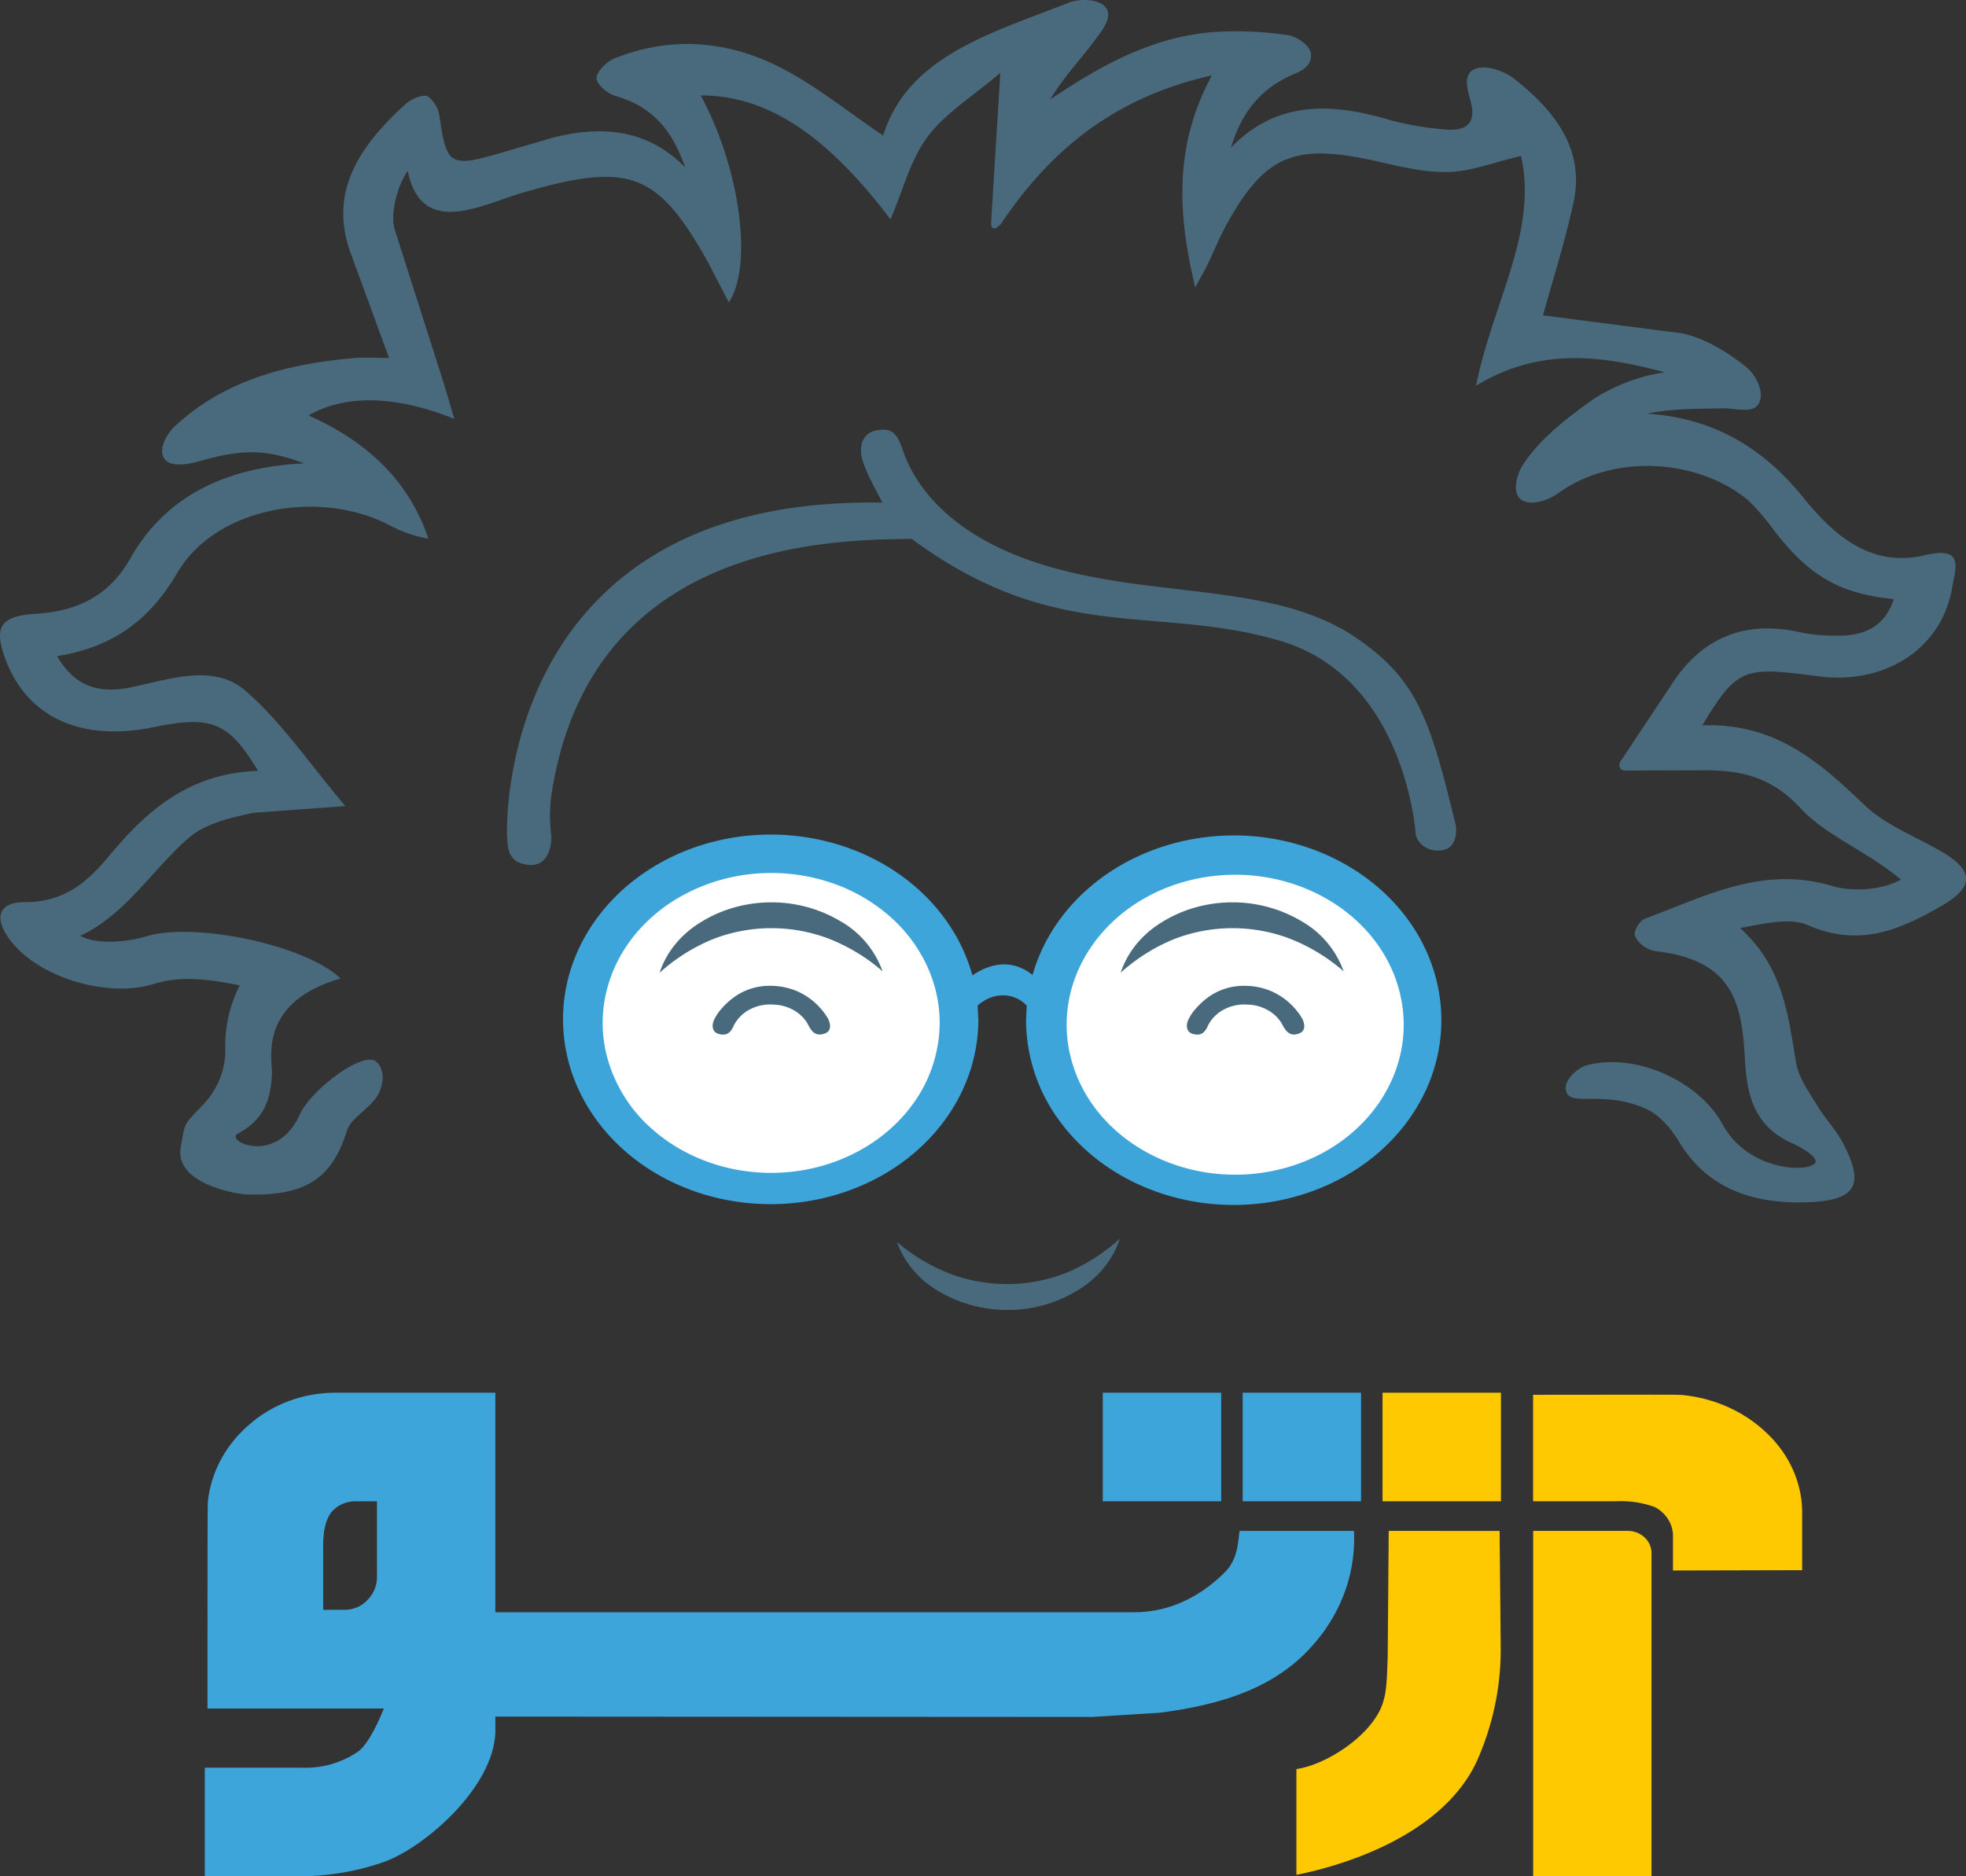 <svg xmlns="http://www.w3.org/2000/svg" width="44" height="42" fill="none" xmlns:v="https://vecta.io/nano"><rect width="100%" height="100%" fill="#333333" stroke="none"/><g clip-path="url(#A)"><g fill="#3ea5db"><path d="M29.39 36.817c.635-.718.96-1.626.912-2.549h-2.56c-.034.248-.04.638-.327.924-.544.545-1.239.897-2.02.897H11.086v-4.913H7.55c-.714-.01-1.405.233-1.929.678-.534.44-.875 1.043-.961 1.696-.015.095-.016-.115-.016 4.695H8.59s-.286.75-.573.962a2.08 2.08 0 0 1-1.23.363H4.583V42h2.098c.676.002 1.346-.114 1.974-.344.933-.37 2.484-1.741 2.431-2.996v-.235l13.36.008 1.52-.095c1.381-.181 2.59-.558 3.424-1.522zM8.224 35.815a.66.66 0 0 1-.23.162.72.72 0 0 1-.283.058h-.478v-1.277c0-.211-.021-.637.182-.905a.66.66 0 0 1 .238-.182.72.72 0 0 1 .302-.065h.482v1.69a.72.72 0 0 1-.214.519zm19.107-4.639h-2.65v2.43h2.65v-2.43zm3.13 0h-2.649v2.43h2.649v-2.43z"/></g><g fill="#ffc902"><path d="M31.08 34.268l-.023 2.851c-.031.671 0 1.024-.402 1.508-.355.433-1.051.885-1.641.973v2.367c.874-.17 3.247-.812 4.046-2.559.353-.8.532-1.656.527-2.519l-.025-2.619-2.482-.002zm2.512-3.092h-2.65v2.43h2.65v-2.43zm2.834 3.092h-2.113v7.731h2.648v-7.24c0-.13-.057-.255-.157-.347a.56.56 0 0 0-.378-.144zm3.907.88v-1.239c.013-.662-.256-1.303-.749-1.788-.497-.497-1.172-.813-1.902-.891-.106-.015-.29-.01-3.371-.008v2.383h1.85c.298-.015.596.029.874.13.119.063.219.153.29.261a.71.71 0 0 1 .117.357v.802l2.891-.007z"/></g><path d="M27.612 18.701c-1.034.001-2.038.308-2.854.874s-1.396 1.357-1.649 2.249c-.556-.444-1.111-.155-1.346.011-.281-1.023-.99-1.913-1.982-2.486s-2.193-.789-3.358-.602-2.205.763-2.91 1.61-1.019 1.901-.88 2.947.721 2.006 1.628 2.683 2.069 1.021 3.251.961 2.293-.518 3.108-1.282 1.271-1.776 1.276-2.829l-.016-.33c.409-.355.88-.246 1.099.007l-.016.323a3.82 3.82 0 0 0 .783 2.298c.511.68 1.236 1.21 2.086 1.523s1.784.395 2.685.235 1.73-.553 2.38-1.132 1.093-1.315 1.272-2.118.087-1.634-.264-2.39-.948-1.402-1.712-1.856-1.663-.697-2.582-.697l.001.003z" fill="#3ea5db"/><g fill="#fff"><path d="M17.259 19.542a4.11 4.11 0 0 0-2.095.566c-.62.369-1.104.893-1.389 1.507s-.36 1.288-.214 1.939a3.26 3.26 0 0 0 1.032 1.718c.527.469 1.2.789 1.931.918s1.49.063 2.179-.192 1.278-.685 1.692-1.237a3.1 3.1 0 0 0 .635-1.865c0-.441-.098-.877-.287-1.284a3.36 3.36 0 0 0-.817-1.089 3.83 3.83 0 0 0-1.223-.727c-.458-.169-.948-.255-1.443-.255zm11.251 6.663c2.027-.426 3.282-2.234 2.804-4.038s-2.51-2.921-4.536-2.496-3.283 2.233-2.804 4.038 2.51 2.921 4.537 2.496z"/></g><g fill="#496a7c"><path d="M35.043 24.398c-.042-.248.301-.503.446-.545 1.118-.314 2.552.364 3.063 1.314s1.694 1.085 2.026.907c.219-.118-.266-.396-.45-.473-.914-.405-1.034-1.149-1.078-1.922-.069-1.223-.266-2.16-1.921-2.379a.68.68 0 0 1-.327-.108c-.095-.063-.169-.148-.212-.246-.036-.102.106-.339.231-.385 1.343-.492 2.63-1.203 4.207-.722.398.118 1.084.099 1.515-.151-.747-.63-1.67-.973-2.249-1.599s-1.206-.841-2.077-.847l-1.826.006c-.084 0-.117-.024-.133-.057s-.018-.061-.013-.092.02-.06.042-.084l1.195-1.801c.664-.951 1.593-1.343 2.842-1.053a3.81 3.81 0 0 0 .769.067c.633.015 1.09-.203 1.291-.817-1.303-.129-1.948-.591-2.693-1.555a5.34 5.34 0 0 0-.559-.651c-1.097-.918-2.988-1.085-4.278-.152-.186.136-.603.29-.814.128s-.082-.568.024-.743c.352-.578 1.013-1.093 1.628-1.523a4.04 4.04 0 0 1 1.568-.581c-1.45-.388-2.818-.554-4.224.299.362-1.837 1.389-3.443 1.005-5.143-.625.148-1.118.347-1.619.36-.531.014-1.07-.118-1.593-.236-1.834-.416-2.499-.157-3.353 1.366-.183.327-.32.676-.485 1.013l-.24.441c-.389-1.604-.491-3.158.372-4.746-2.219.496-3.638 1.71-4.719 3.32-.102.118-.247.19-.219-.079l.203-3.298c-.607.518-1.235.903-1.627 1.429s-.548 1.192-.831 1.851c-1.45-1.92-2.788-2.777-4.249-2.775.867 1.591 1.183 3.782.632 4.635l-.461-.889c-1.135-2.034-1.763-2.264-4.154-1.569-.918.267-2.265 1.028-2.573-.489-.266.385-.382 1-.296 1.3l1.119 3.508.219.745c-1.319-.535-2.458-.546-3.261-.077 1.328.591 2.251 1.478 2.681 2.758a2.96 2.96 0 0 1-.93-.333c-1.607-.788-3.851-.328-4.682 1.087-.594 1.018-1.392 1.665-2.697 1.876.381.656.9.847 1.633.701.874-.174 1.866-.555 2.593.082.818.716 1.423 1.625 2.224 2.573l-2.038.149c-.51.101-1.095.244-1.449.548-.83.716-1.429 1.735-2.447 2.208.378.202 1.052.142 1.487.009 1.062-.324 3.549.189 4.341.945-1.876.546-1.518 1.837-1.535 2.136-.029.545-.154 1.014-.762 1.335-.312.165.867.729 1.384-.427.243-.544 1.449-1.465 1.726-1.17.227.236.105.603 0 .769-.185.285-.586.483-.675.774-.331 1.064-.922 1.454-2.228 1.418-.195 0-1.633-.228-1.487-1.055.102-.581.058-.486.477-.93.335-.342.52-.779.521-1.233a2.98 2.98 0 0 1 .323-1.463c-.764-.152-1.342-.212-1.931-.03-1.086.336-2.746-.196-3.304-1.124-.256-.427-.098-.709.41-.709.9.007 1.423-.459 1.896-1.029.837-1.01 1.791-1.859 3.338-1.909-.653-1.09-1.038-1.246-2.324-.981-1.669.344-2.883-.236-3.355-1.59-.23-.662-.066-.896.696-.945.98-.06 1.665-.426 2.131-1.25.769-1.359 2.101-2.034 3.884-2.117-.875-.332-1.406-.316-2.344-.05-.23.065-.621.145-.774-.041-.167-.207.045-.571.216-.732 1.088-1.025 2.506-1.408 4.037-1.536.228-.018.461 0 .766 0L7.861 5.7c-.531-1.405.195-2.452 1.244-3.395.112-.099.384-.2.465-.15a.67.67 0 0 1 .266.446c.159 1.114.231 1.159 1.442.801l1.103-.323c1.118-.282 2.133-.173 2.953.669-.259-.746-.664-1.343-1.546-1.594-.186-.053-.435-.262-.438-.402s.22-.368.398-.442C14.99.808 16.25.906 17.4 1.478c.84.418 1.566 1.02 2.365 1.556.558-1.79 2.453-2.302 4.176-2.982.21-.083.672-.085.817.129s-.1.512-.247.709c-.328.444-.72.852-1.009 1.339C24.636 1.466 25.793.811 27.22.713a7.69 7.69 0 0 1 1.612.076c.199.028.494.236.509.416.02.262-.194.375-.369.448-.789.331-1.195.902-1.425 1.655 1.026-1.064 2.257-1.012 3.577-.616.372.098.754.165 1.141.199.531.064.789-.097.647-.628-.057-.214-.167-.545.037-.685.252-.173.717.017.93.178.929.726 1.593 1.6 1.337 2.773-.189.876-.465 1.736-.683 2.53l3.105.402c.531.11 1.036.429 1.447.758.206.163.445.607.251.851-.147.184-.505.066-.758.071-.568.011-1.137 0-1.717.118 1.546.104 2.632.811 3.491 1.87.664.827 1.507 1.588 2.721 1.3.906-.214.689.291.615.733-.218 1.289-1.384 2.114-2.834 1.994l-.461-.056c-1.381-.171-1.55-.092-2.296 1.137 1.647-.059 2.64.837 3.64 1.792.441.42 1.081.678 1.643.992.806.448.834.827.047 1.272-.914.523-1.823.918-2.969.415-.398-.176-.984-.028-1.516.065.981.886 1.075 1.965 1.258 3.029.058.333.293.649.478.958.169.281.412.53.563.817.517.98.292 1.321-.908 1.338s-2.154-.363-2.754-1.354c-.175-.292-.429-.606-.774-.756-.98-.414-1.693-.004-1.759-.403zm-20.281-2.623c.151-.461.477-.861.923-1.132.457-.286 1.001-.441 1.559-.444a3.01 3.01 0 0 1 1.567.423 2.1 2.1 0 0 1 .941 1.12c-.347-.304-.751-.55-1.195-.727a3.6 3.6 0 0 0-1.313-.238 3.59 3.59 0 0 0-1.309.254 4.1 4.1 0 0 0-1.172.743zm10.319 0c.151-.461.477-.861.923-1.132.457-.286 1.001-.441 1.559-.444a3.01 3.01 0 0 1 1.567.423 2.1 2.1 0 0 1 .941 1.12 4.12 4.12 0 0 0-1.195-.727c-.414-.16-.861-.24-1.313-.238a3.59 3.59 0 0 0-1.309.254 4.11 4.11 0 0 0-1.174.743zm6.602-3.109s-.223-3.484-3.02-4.317-5.019.109-8.259-2.287c-1.765.026-7.233.026-8.072 5.791-.03.269-.03.54 0 .809.028.236-.044.748-.514.697s-.455-.408-.47-.662-.146-7.6 8.404-7.446c0 0-.38-.67-.457-.979s.024-.584.313-.636.447 0 .579.391.651 1.837 3.139 2.61 5.179.385 7.016 1.634c1.393.946 1.664 1.841 2.241 4.211 0 0 .077.515-.331.553a.55.55 0 0 1-.371-.081c-.107-.069-.179-.174-.2-.29zm-2.998 4.242a.85.85 0 0 0-.322-.303.98.98 0 0 0-.45-.118.98.98 0 0 0-.502.1.84.84 0 0 0-.355.331c-.052.09-.104.303-.365.224-.133-.038-.157-.184-.097-.313a1.05 1.05 0 0 1 .133-.21c.22-.264.58-.564 1.153-.552.899.018 1.267.74 1.267.74s.133.245-.068.325c-.175.069-.285 0-.394-.223zm-10.613 0a.85.85 0 0 0-.322-.303.98.98 0 0 0-.45-.118.98.98 0 0 0-.502.1.84.84 0 0 0-.355.331c-.052.09-.104.303-.365.224-.133-.038-.157-.184-.097-.313a1.05 1.05 0 0 1 .133-.21c.22-.264.58-.564 1.153-.552.899.018 1.267.74 1.267.74s.133.245-.068.325c-.181.069-.291 0-.394-.223zm6.989 4.818c-.147.462-.47.865-.913 1.14a2.99 2.99 0 0 1-1.555.457c-.558.008-1.106-.135-1.57-.411a2.11 2.11 0 0 1-.951-1.113 4.13 4.13 0 0 0 1.201.717 3.6 3.6 0 0 0 1.315.227 3.59 3.59 0 0 0 1.306-.264 4.1 4.1 0 0 0 1.168-.753z"/></g></g><defs><clipPath id="A"><path fill="#fff" d="M0 0h44v42H0z"/></clipPath></defs></svg>